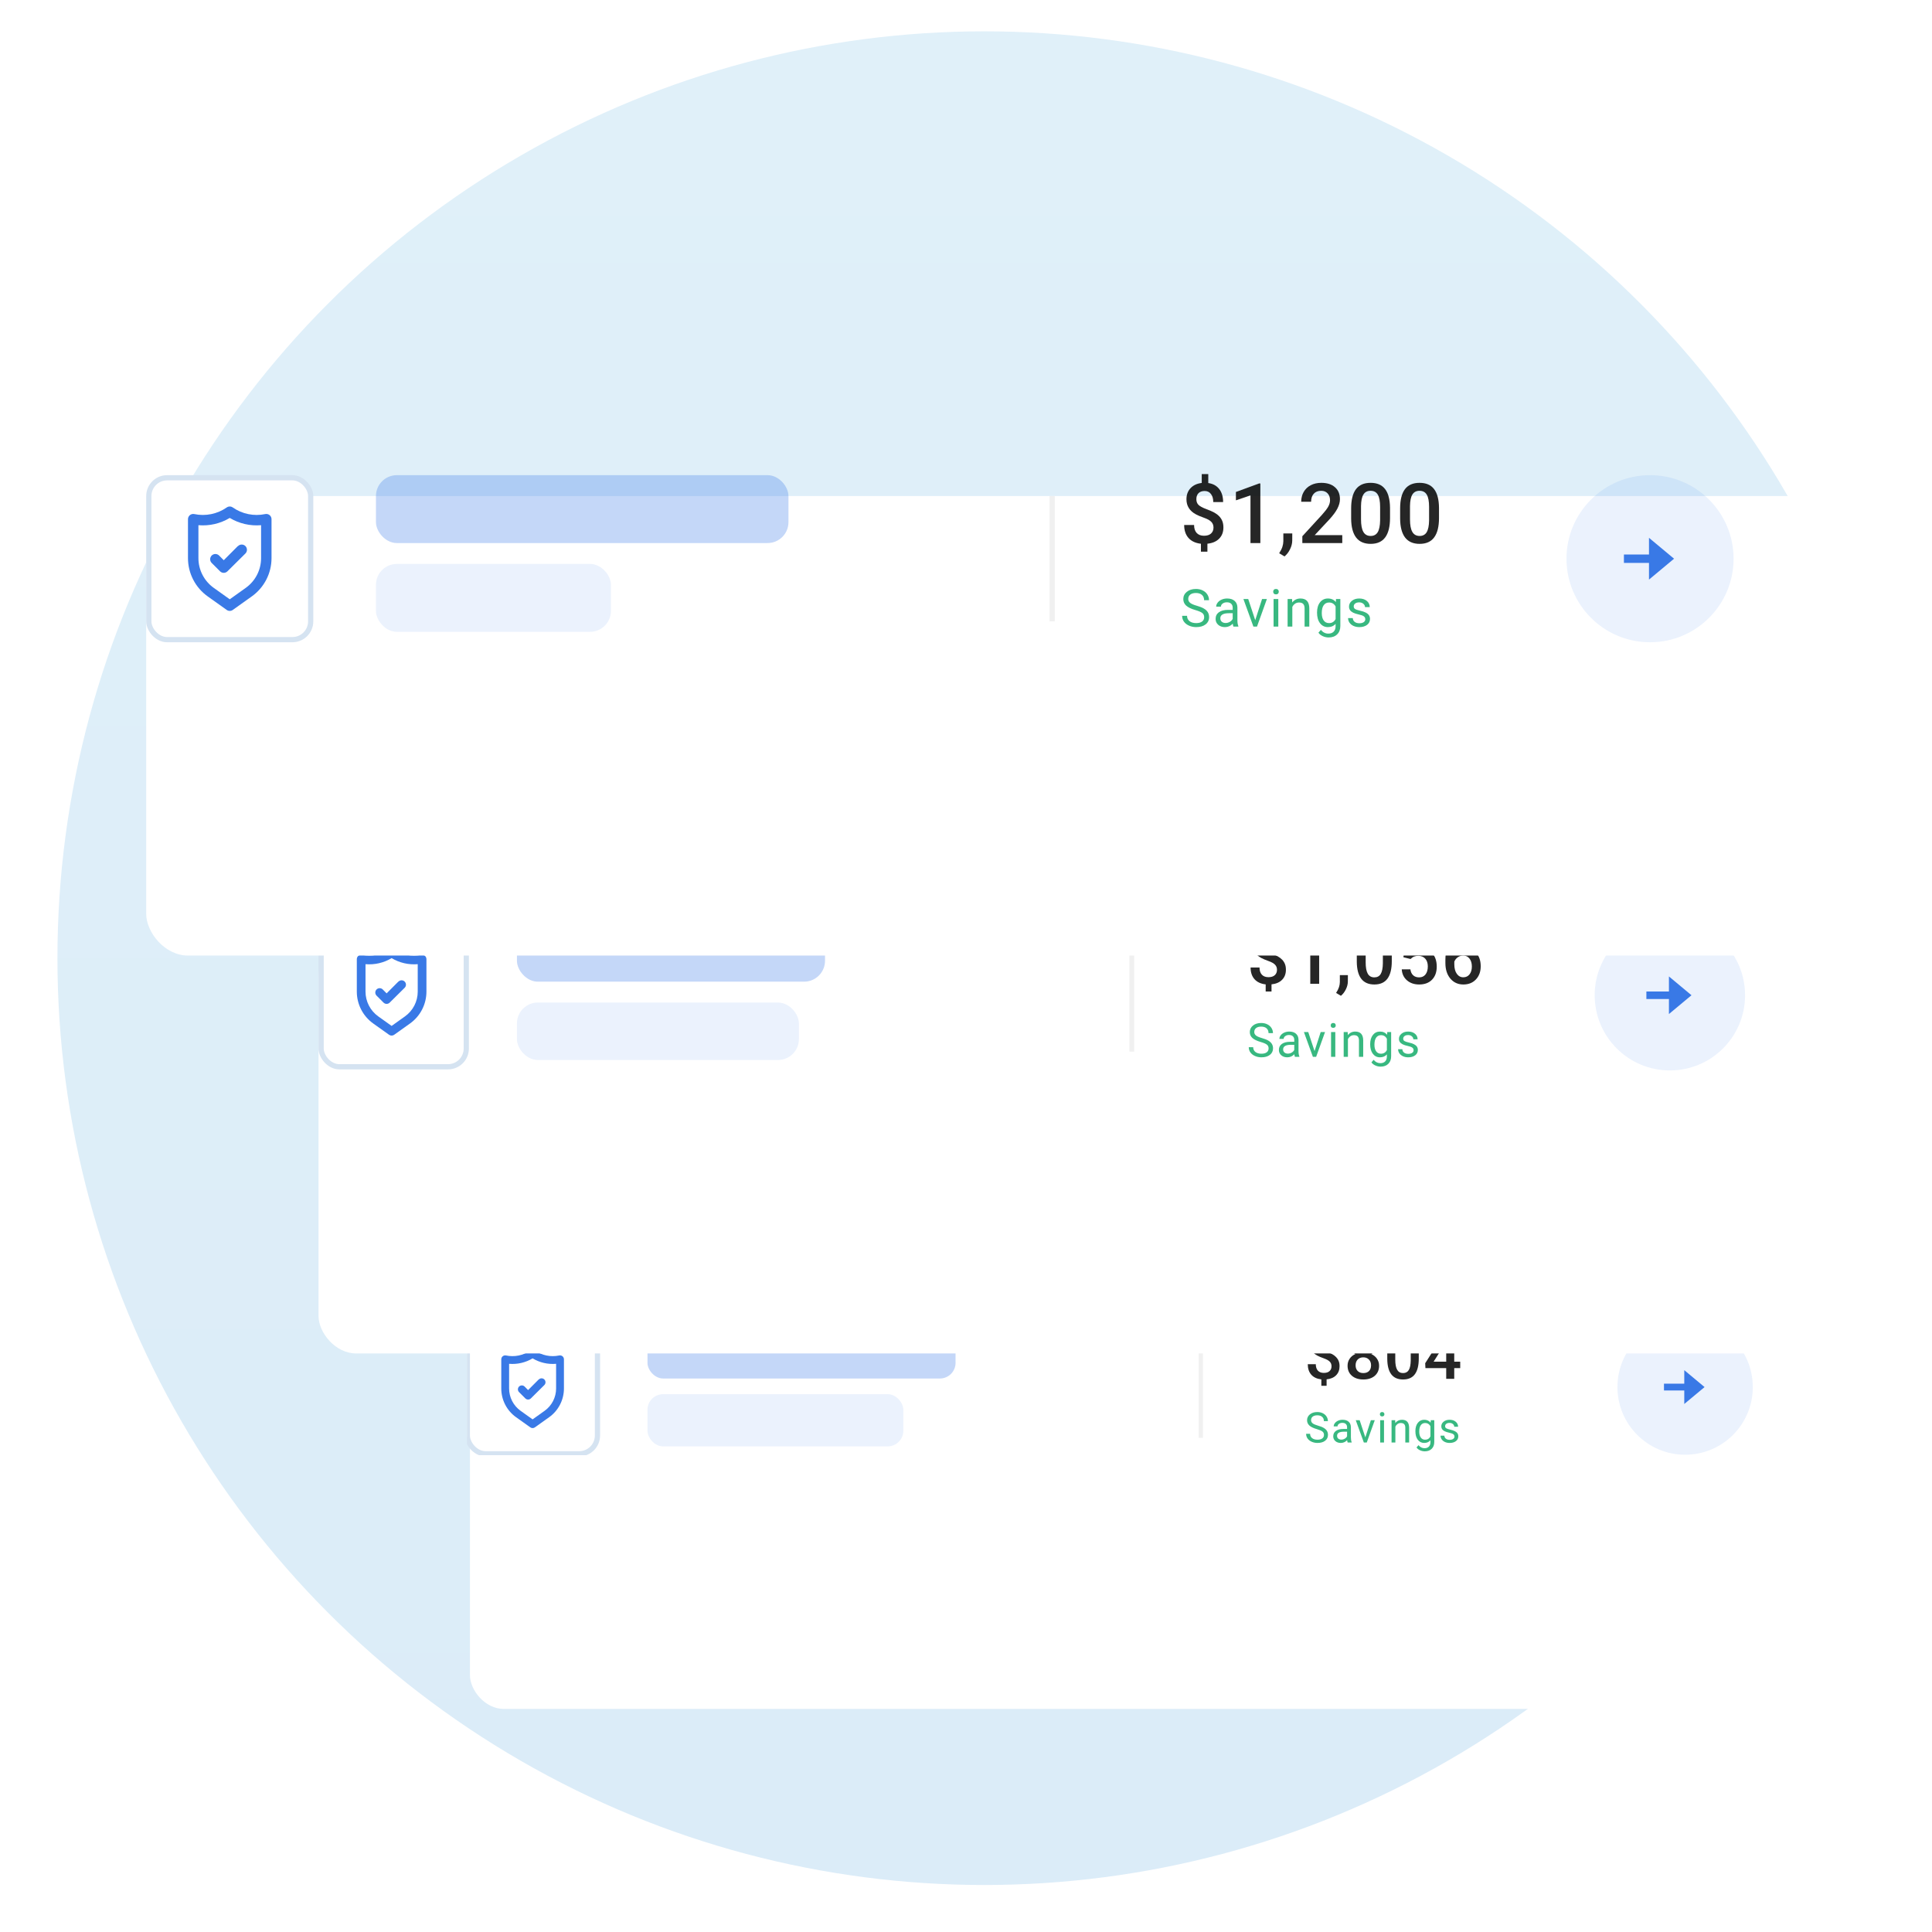 <svg width="360" height="360" viewBox="92 30 370 360" fill="none"
    xmlns="http://www.w3.org/2000/svg">
    <circle cx="280.5" cy="208.5" r="177.5" fill="url(#paint0_linear)"/>
    <g filter="url(#filter0_d)">
        <rect x="162" y="255" width="285.12" height="71.28" rx="6.48" fill="white"/>
    </g>
    <rect opacity="0.3" x="216" y="279" width="59" height="10" rx="3" fill="#3979E6"/>
    <rect opacity="0.1" x="216" y="292" width="49" height="10" rx="3" fill="#3979E6"/>
    <g clip-path="url(#clip0)">
        <rect x="181.5" y="278.5" width="24.92" height="24.92" rx="3.5" fill="white" stroke="#D5E3F1"/>
        <path d="M199.722 284.737C199.635 284.667 199.533 284.617 199.424 284.591C199.315 284.565 199.202 284.564 199.092 284.587C198.291 284.755 197.463 284.758 196.661 284.594C195.859 284.43 195.099 284.104 194.427 283.635C194.302 283.548 194.152 283.501 194 283.501C193.847 283.501 193.698 283.548 193.572 283.635C192.901 284.104 192.14 284.43 191.338 284.594C190.536 284.758 189.709 284.755 188.907 284.587C188.798 284.564 188.684 284.565 188.575 284.591C188.466 284.617 188.364 284.667 188.277 284.737C188.19 284.808 188.12 284.897 188.072 284.998C188.024 285.1 187.999 285.21 188 285.322V290.91C187.999 291.985 188.255 293.045 188.747 294.001C189.239 294.958 189.952 295.783 190.827 296.407L193.565 298.357C193.692 298.448 193.844 298.497 194 298.497C194.156 298.497 194.308 298.448 194.435 298.357L197.172 296.407C198.047 295.783 198.76 294.958 199.252 294.001C199.744 293.045 200 291.985 200 290.91V285.322C200 285.21 199.975 285.1 199.927 284.998C199.879 284.897 199.809 284.808 199.722 284.737ZM198.5 290.91C198.5 291.746 198.301 292.57 197.919 293.314C197.537 294.057 196.982 294.699 196.302 295.185L194 296.827L191.697 295.185C191.017 294.699 190.463 294.057 190.08 293.314C189.698 292.57 189.499 291.746 189.5 290.91V286.185C191.072 286.32 192.647 285.955 194 285.142C195.353 285.955 196.927 286.32 198.5 286.185V290.91ZM195.155 289.192L193.137 291.217L192.47 290.542C192.328 290.401 192.137 290.322 191.937 290.322C191.737 290.322 191.546 290.401 191.405 290.542C191.263 290.684 191.184 290.875 191.184 291.075C191.184 291.275 191.263 291.466 191.405 291.607L192.605 292.807C192.674 292.878 192.757 292.934 192.849 292.972C192.94 293.01 193.038 293.029 193.137 293.029C193.236 293.029 193.334 293.01 193.426 292.972C193.517 292.934 193.6 292.878 193.67 292.807L196.25 290.25C196.391 290.109 196.47 289.917 196.47 289.717C196.47 289.518 196.391 289.326 196.25 289.185C196.108 289.044 195.917 288.964 195.717 288.964C195.517 288.964 195.326 289.044 195.185 289.185L195.155 289.192Z" fill="#3979E6"/>
    </g>
    <g opacity="0.85">
        <path d="M347.002 286.655C347.002 286.297 346.889 286.001 346.661 285.769C346.433 285.533 346.053 285.322 345.522 285.137C344.99 284.947 344.577 284.772 344.281 284.611C343.298 284.084 342.807 283.304 342.807 282.27C342.807 281.57 343.02 280.994 343.446 280.542C343.872 280.091 344.45 279.823 345.18 279.739V278.359H346.192V279.751C346.926 279.857 347.494 280.169 347.895 280.688C348.295 281.203 348.496 281.873 348.496 282.7H346.964C346.964 282.169 346.844 281.751 346.604 281.447C346.368 281.139 346.045 280.985 345.636 280.985C345.231 280.985 344.914 281.095 344.686 281.314C344.459 281.534 344.345 281.848 344.345 282.257C344.345 282.624 344.456 282.92 344.68 283.143C344.908 283.363 345.292 283.571 345.832 283.77C346.372 283.968 346.796 284.151 347.104 284.32C347.412 284.489 347.671 284.683 347.882 284.902C348.093 285.118 348.255 285.366 348.369 285.649C348.483 285.932 348.54 286.263 348.54 286.643C348.54 287.356 348.321 287.934 347.882 288.377C347.448 288.82 346.84 289.081 346.06 289.161V290.395H345.053V289.168C344.218 289.075 343.575 288.775 343.123 288.269C342.676 287.763 342.453 287.092 342.453 286.257H343.99C343.99 286.788 344.123 287.2 344.389 287.491C344.659 287.782 345.039 287.927 345.528 287.927C346.009 287.927 346.374 287.811 346.623 287.579C346.876 287.347 347.002 287.039 347.002 286.655Z" fill="black"/>
        <path d="M355.91 282.276C355.91 282.728 355.794 283.131 355.562 283.485C355.33 283.835 355.013 284.111 354.612 284.314C355.093 284.537 355.463 284.843 355.72 285.231C355.981 285.62 356.112 286.058 356.112 286.548C356.112 287.358 355.838 288.001 355.29 288.478C354.741 288.95 354.011 289.187 353.1 289.187C352.185 289.187 351.451 288.948 350.898 288.471C350.349 287.995 350.075 287.354 350.075 286.548C350.075 286.054 350.206 285.611 350.468 285.219C350.729 284.826 351.096 284.525 351.569 284.314C351.172 284.111 350.858 283.835 350.626 283.485C350.398 283.131 350.284 282.728 350.284 282.276C350.284 281.492 350.537 280.869 351.043 280.409C351.55 279.95 352.233 279.72 353.094 279.72C353.959 279.72 354.644 279.95 355.15 280.409C355.657 280.869 355.91 281.492 355.91 282.276ZM354.574 286.472C354.574 286.016 354.437 285.649 354.163 285.371C353.893 285.088 353.535 284.947 353.087 284.947C352.64 284.947 352.282 285.086 352.012 285.364C351.746 285.643 351.613 286.012 351.613 286.472C351.613 286.923 351.744 287.284 352.005 287.554C352.271 287.824 352.636 287.959 353.1 287.959C353.564 287.959 353.925 287.828 354.182 287.567C354.444 287.305 354.574 286.94 354.574 286.472ZM354.378 282.333C354.378 281.932 354.262 281.603 354.03 281.346C353.798 281.084 353.486 280.954 353.094 280.954C352.701 280.954 352.391 281.078 352.163 281.327C351.936 281.572 351.822 281.907 351.822 282.333C351.822 282.755 351.936 283.09 352.163 283.339C352.396 283.588 352.708 283.713 353.1 283.713C353.492 283.713 353.802 283.588 354.03 283.339C354.262 283.09 354.378 282.755 354.378 282.333Z" fill="black"/>
        <path d="M363.71 285.181C363.71 286.506 363.461 287.505 362.963 288.18C362.469 288.851 361.716 289.187 360.704 289.187C359.708 289.187 358.957 288.86 358.451 288.206C357.949 287.548 357.692 286.575 357.679 285.288V283.694C357.679 282.369 357.926 281.376 358.419 280.713C358.917 280.051 359.674 279.72 360.691 279.72C361.699 279.72 362.45 280.042 362.944 280.688C363.442 281.333 363.697 282.299 363.71 283.586V285.181ZM362.172 283.46C362.172 282.595 362.054 281.962 361.817 281.561C361.581 281.156 361.206 280.954 360.691 280.954C360.189 280.954 359.82 281.146 359.584 281.53C359.347 281.909 359.223 282.504 359.21 283.314V285.402C359.21 286.263 359.331 286.904 359.571 287.326C359.811 287.748 360.189 287.959 360.704 287.959C361.197 287.959 361.562 287.765 361.798 287.377C362.035 286.984 362.159 286.373 362.172 285.542V283.46Z" fill="black"/>
        <path d="M370.503 285.776H371.649V287.01H370.503V289.06H368.966V287.01H364.985L364.941 286.073L368.915 279.846H370.503V285.776ZM366.555 285.776H368.966V281.928L368.852 282.131L366.555 285.776Z" fill="black"/>
    </g>
    <circle opacity="0.1" cx="414.72" cy="290.64" r="12.96" fill="#3979E6"/>
    <path d="M414.558 289.992H410.67V291.288H414.558V293.88L418.446 290.64L414.558 287.4V289.992Z" fill="#3979E6"/>
    <path d="M344.185 298.693C343.534 298.506 343.059 298.277 342.761 298.005C342.466 297.731 342.318 297.393 342.318 296.992C342.318 296.539 342.499 296.165 342.86 295.869C343.224 295.571 343.696 295.422 344.276 295.422C344.671 295.422 345.023 295.499 345.332 295.652C345.643 295.805 345.883 296.016 346.052 296.285C346.223 296.553 346.309 296.847 346.309 297.166H345.545C345.545 296.818 345.435 296.546 345.213 296.348C344.992 296.147 344.679 296.047 344.276 296.047C343.901 296.047 343.609 296.13 343.398 296.296C343.189 296.46 343.085 296.688 343.085 296.981C343.085 297.215 343.184 297.414 343.382 297.578C343.582 297.739 343.921 297.886 344.398 298.021C344.878 298.155 345.253 298.304 345.522 298.468C345.793 298.629 345.994 298.817 346.123 299.033C346.255 299.249 346.321 299.504 346.321 299.797C346.321 300.263 346.139 300.638 345.775 300.92C345.411 301.199 344.924 301.339 344.315 301.339C343.92 301.339 343.551 301.264 343.208 301.114C342.865 300.961 342.6 300.752 342.413 300.489C342.228 300.225 342.136 299.926 342.136 299.591H342.899C342.899 299.939 343.027 300.215 343.283 300.418C343.541 300.618 343.886 300.718 344.315 300.718C344.716 300.718 345.023 300.636 345.237 300.473C345.45 300.309 345.557 300.087 345.557 299.805C345.557 299.522 345.458 299.305 345.261 299.152C345.063 298.996 344.704 298.843 344.185 298.693Z" fill="#38B880"/>
    <path d="M350.095 301.26C350.053 301.176 350.018 301.025 349.992 300.809C349.652 301.162 349.246 301.339 348.774 301.339C348.352 301.339 348.005 301.22 347.734 300.983C347.465 300.743 347.33 300.44 347.33 300.073C347.33 299.628 347.499 299.282 347.836 299.037C348.177 298.789 348.654 298.665 349.268 298.665H349.98V298.329C349.98 298.074 349.904 297.87 349.751 297.72C349.598 297.567 349.372 297.491 349.074 297.491C348.813 297.491 348.594 297.557 348.418 297.689C348.241 297.82 348.153 297.98 348.153 298.167H347.417C347.417 297.954 347.492 297.748 347.643 297.55C347.796 297.35 348.001 297.192 348.26 297.076C348.521 296.96 348.807 296.902 349.118 296.902C349.611 296.902 349.997 297.025 350.277 297.273C350.556 297.518 350.701 297.857 350.712 298.29V300.259C350.712 300.652 350.762 300.965 350.862 301.197V301.26H350.095ZM348.881 300.702C349.11 300.702 349.327 300.643 349.533 300.524C349.739 300.406 349.888 300.251 349.98 300.062V299.184H349.407C348.51 299.184 348.062 299.446 348.062 299.971C348.062 300.2 348.138 300.379 348.291 300.509C348.444 300.638 348.641 300.702 348.881 300.702Z" fill="#38B880"/>
    <path d="M353.477 300.267L354.537 296.981H355.285L353.75 301.26H353.193L351.642 296.981H352.39L353.477 300.267Z" fill="#38B880"/>
    <path d="M357.054 301.26H356.322V296.981H357.054V301.26ZM356.263 295.845C356.263 295.727 356.298 295.627 356.37 295.545C356.443 295.463 356.552 295.422 356.694 295.422C356.836 295.422 356.944 295.463 357.018 295.545C357.092 295.627 357.129 295.727 357.129 295.845C357.129 295.964 357.092 296.063 357.018 296.142C356.944 296.221 356.836 296.261 356.694 296.261C356.552 296.261 356.443 296.221 356.37 296.142C356.298 296.063 356.263 295.964 356.263 295.845Z" fill="#38B880"/>
    <path d="M359.191 296.981L359.214 297.518C359.541 297.107 359.969 296.902 360.496 296.902C361.4 296.902 361.856 297.412 361.864 298.432V301.26H361.133V298.428C361.13 298.12 361.059 297.892 360.919 297.744C360.782 297.596 360.567 297.522 360.274 297.522C360.037 297.522 359.829 297.586 359.649 297.712C359.47 297.839 359.33 298.005 359.23 298.211V301.26H358.499V296.981H359.191Z" fill="#38B880"/>
    <path d="M363.064 299.085C363.064 298.418 363.218 297.888 363.526 297.495C363.835 297.099 364.244 296.902 364.753 296.902C365.275 296.902 365.682 297.086 365.975 297.455L366.01 296.981H366.679V301.157C366.679 301.711 366.514 302.147 366.184 302.466C365.857 302.785 365.417 302.945 364.863 302.945C364.555 302.945 364.253 302.879 363.958 302.747C363.662 302.615 363.437 302.435 363.281 302.205L363.661 301.766C363.975 302.154 364.358 302.348 364.812 302.348C365.168 302.348 365.445 302.247 365.642 302.047C365.843 301.847 365.943 301.565 365.943 301.201V300.833C365.65 301.17 365.251 301.339 364.745 301.339C364.244 301.339 363.838 301.137 363.526 300.734C363.218 300.331 363.064 299.781 363.064 299.085ZM363.799 299.168C363.799 299.65 363.898 300.03 364.096 300.307C364.294 300.581 364.571 300.718 364.927 300.718C365.388 300.718 365.727 300.509 365.943 300.089V298.135C365.719 297.727 365.383 297.522 364.934 297.522C364.579 297.522 364.3 297.661 364.1 297.938C363.9 298.215 363.799 298.625 363.799 299.168Z" fill="#38B880"/>
    <path d="M370.548 300.125C370.548 299.927 370.473 299.774 370.322 299.666C370.175 299.555 369.915 299.46 369.543 299.381C369.174 299.302 368.88 299.207 368.661 299.097C368.445 298.986 368.284 298.854 368.179 298.701C368.076 298.548 368.024 298.366 368.024 298.155C368.024 297.805 368.172 297.508 368.467 297.265C368.765 297.023 369.145 296.902 369.606 296.902C370.092 296.902 370.485 297.027 370.785 297.277C371.088 297.528 371.24 297.848 371.24 298.238H370.504C370.504 298.038 370.419 297.865 370.247 297.72C370.078 297.575 369.865 297.503 369.606 297.503C369.34 297.503 369.132 297.561 368.982 297.677C368.831 297.793 368.756 297.944 368.756 298.132C368.756 298.308 368.826 298.441 368.966 298.531C369.106 298.621 369.357 298.706 369.721 298.788C370.088 298.87 370.384 298.967 370.611 299.081C370.838 299.194 371.005 299.331 371.113 299.492C371.224 299.65 371.279 299.844 371.279 300.073C371.279 300.456 371.127 300.763 370.821 300.995C370.515 301.224 370.118 301.339 369.63 301.339C369.287 301.339 368.984 301.278 368.721 301.157C368.457 301.036 368.25 300.867 368.1 300.651C367.952 300.432 367.878 300.196 367.878 299.943H368.61C368.623 300.188 368.721 300.383 368.902 300.528C369.087 300.671 369.33 300.742 369.63 300.742C369.907 300.742 370.129 300.687 370.295 300.576C370.463 300.462 370.548 300.312 370.548 300.125Z" fill="#38B880"/>
    <rect x="321.57" y="280.92" width="0.81" height="19.44" fill="#F0F0F0"/>
    <g filter="url(#filter1_d)">
        <rect x="131" y="176" width="316.8" height="79.2" rx="7.2" fill="white"/>
    </g>
    <rect opacity="0.3" x="191" y="202" width="59" height="11" rx="4" fill="#3979E6"/>
    <rect opacity="0.1" x="191" y="217" width="54" height="11" rx="4" fill="#3979E6"/>
    <g clip-path="url(#clip1)">
        <rect x="153.5" y="201.5" width="27.8" height="27.8" rx="3.5" fill="white" stroke="#D5E3F1"/>
        <path d="M173.359 208.042C173.262 207.963 173.149 207.908 173.028 207.879C172.906 207.85 172.78 207.849 172.659 207.875C171.768 208.062 170.849 208.064 169.958 207.882C169.066 207.7 168.221 207.337 167.475 206.817C167.336 206.72 167.17 206.668 167 206.668C166.831 206.668 166.665 206.72 166.525 206.817C165.779 207.337 164.935 207.7 164.043 207.882C163.152 208.064 162.232 208.062 161.342 207.875C161.22 207.849 161.094 207.85 160.973 207.879C160.852 207.908 160.739 207.963 160.642 208.042C160.545 208.12 160.467 208.219 160.414 208.332C160.361 208.444 160.333 208.567 160.334 208.692V214.9C160.333 216.095 160.618 217.272 161.164 218.335C161.711 219.397 162.503 220.314 163.475 221.008L166.517 223.175C166.658 223.275 166.827 223.329 167 223.329C167.174 223.329 167.343 223.275 167.484 223.175L170.525 221.008C171.498 220.314 172.29 219.397 172.837 218.335C173.383 217.272 173.668 216.095 173.667 214.9V208.692C173.667 208.567 173.64 208.444 173.587 208.332C173.533 208.219 173.455 208.12 173.359 208.042ZM172 214.9C172.001 215.829 171.78 216.745 171.355 217.571C170.93 218.397 170.314 219.11 169.559 219.65L167 221.475L164.442 219.65C163.686 219.11 163.07 218.397 162.646 217.571C162.221 216.745 162 215.829 162 214.9V209.65C163.747 209.8 165.497 209.394 167 208.492C168.504 209.394 170.253 209.8 172 209.65V214.9ZM168.284 212.992L166.042 215.242L165.3 214.492C165.143 214.335 164.931 214.247 164.709 214.247C164.487 214.247 164.274 214.335 164.117 214.492C163.96 214.649 163.872 214.861 163.872 215.083C163.872 215.305 163.96 215.518 164.117 215.675L165.45 217.008C165.528 217.086 165.62 217.148 165.722 217.191C165.823 217.233 165.932 217.255 166.042 217.255C166.152 217.255 166.261 217.233 166.362 217.191C166.464 217.148 166.556 217.086 166.634 217.008L169.5 214.167C169.657 214.01 169.745 213.797 169.745 213.575C169.745 213.353 169.657 213.14 169.5 212.983C169.343 212.826 169.131 212.738 168.909 212.738C168.687 212.738 168.474 212.826 168.317 212.983L168.284 212.992Z" fill="#3979E6"/>
    </g>
    <g opacity="0.85">
        <path d="M336.558 210.728C336.558 210.33 336.431 210.002 336.178 209.744C335.925 209.481 335.503 209.247 334.912 209.041C334.322 208.83 333.862 208.635 333.534 208.457C332.442 207.871 331.896 207.004 331.896 205.855C331.896 205.077 332.133 204.437 332.606 203.936C333.08 203.434 333.722 203.137 334.533 203.043V201.51H335.658V203.057C336.473 203.174 337.104 203.521 337.549 204.098C337.995 204.67 338.217 205.415 338.217 206.334H336.516C336.516 205.743 336.382 205.279 336.115 204.941C335.852 204.599 335.494 204.428 335.039 204.428C334.589 204.428 334.237 204.55 333.984 204.794C333.731 205.037 333.605 205.387 333.605 205.841C333.605 206.249 333.729 206.577 333.977 206.826C334.23 207.07 334.657 207.302 335.257 207.522C335.857 207.742 336.328 207.946 336.67 208.134C337.012 208.321 337.301 208.537 337.535 208.78C337.77 209.02 337.95 209.296 338.077 209.61C338.203 209.924 338.266 210.292 338.266 210.714C338.266 211.506 338.023 212.148 337.535 212.641C337.052 213.133 336.377 213.423 335.51 213.512V214.884H334.392V213.52C333.464 213.416 332.749 213.084 332.248 212.521C331.751 211.959 331.502 211.213 331.502 210.285H333.211C333.211 210.876 333.359 211.333 333.654 211.656C333.954 211.98 334.376 212.141 334.92 212.141C335.454 212.141 335.859 212.012 336.136 211.755C336.417 211.497 336.558 211.155 336.558 210.728Z" fill="black"/>
        <path d="M344.634 213.4H342.932V205.18L340.422 206.038V204.597L344.416 203.127H344.634V213.4Z" fill="black"/>
        <path d="M348.8 215.706L347.879 215.158C348.151 214.731 348.336 214.359 348.435 214.04C348.538 213.726 348.592 213.405 348.596 213.077V211.748H350.136L350.129 212.978C350.124 213.475 349.998 213.972 349.749 214.469C349.506 214.97 349.189 215.383 348.8 215.706Z" fill="black"/>
        <path d="M358.542 209.09C358.542 210.562 358.266 211.673 357.713 212.423C357.164 213.168 356.328 213.541 355.203 213.541C354.096 213.541 353.262 213.177 352.7 212.451C352.142 211.72 351.856 210.639 351.842 209.209V207.437C351.842 205.966 352.116 204.862 352.664 204.126C353.217 203.39 354.059 203.022 355.189 203.022C356.309 203.022 357.143 203.38 357.692 204.098C358.245 204.815 358.528 205.888 358.542 207.318V209.09ZM356.834 207.177C356.834 206.216 356.703 205.513 356.44 205.068C356.178 204.618 355.76 204.393 355.189 204.393C354.631 204.393 354.221 204.606 353.958 205.033C353.696 205.455 353.557 206.116 353.543 207.016V209.336C353.543 210.292 353.677 211.005 353.944 211.473C354.211 211.942 354.631 212.177 355.203 212.177C355.751 212.177 356.157 211.961 356.419 211.53C356.682 211.094 356.82 210.414 356.834 209.491V207.177Z" fill="black"/>
        <path d="M360.768 208.323L361.324 203.162H366.822V204.639H362.744L362.463 207.086C362.936 206.814 363.471 206.678 364.066 206.678C365.041 206.678 365.798 206.99 366.337 207.613C366.881 208.237 367.153 209.076 367.153 210.13C367.153 211.171 366.853 212.001 366.253 212.62C365.653 213.234 364.83 213.541 363.785 213.541C362.847 213.541 362.069 213.276 361.45 212.746C360.836 212.212 360.504 211.509 360.452 210.637H362.104C362.17 211.134 362.348 211.516 362.639 211.783C362.929 212.045 363.309 212.177 363.778 212.177C364.303 212.177 364.711 211.989 365.001 211.614C365.297 211.239 365.444 210.728 365.444 210.081C365.444 209.458 365.282 208.966 364.959 208.605C364.636 208.239 364.19 208.056 363.623 208.056C363.314 208.056 363.051 208.098 362.836 208.183C362.62 208.262 362.386 208.422 362.132 208.661L360.768 208.323Z" fill="black"/>
        <path d="M374.069 203.113V204.527H373.858C372.901 204.541 372.137 204.803 371.565 205.314C370.993 205.825 370.654 206.549 370.546 207.487C371.094 206.91 371.795 206.622 372.648 206.622C373.553 206.622 374.265 206.941 374.786 207.578C375.311 208.216 375.573 209.038 375.573 210.046C375.573 211.087 375.266 211.93 374.652 212.577C374.043 213.22 373.241 213.541 372.247 213.541C371.226 213.541 370.396 213.163 369.758 212.409C369.126 211.654 368.809 210.665 368.809 209.441V208.858C368.809 207.062 369.245 205.656 370.117 204.639C370.994 203.622 372.252 203.113 373.893 203.113H374.069ZM372.233 208C371.858 208 371.514 208.105 371.2 208.316C370.89 208.527 370.663 208.809 370.518 209.16V209.68C370.518 210.44 370.677 211.045 370.996 211.495C371.315 211.94 371.727 212.162 372.233 212.162C372.74 212.162 373.14 211.973 373.436 211.593C373.731 211.213 373.879 210.714 373.879 210.095C373.879 209.477 373.729 208.973 373.429 208.584C373.129 208.195 372.73 208 372.233 208Z" fill="black"/>
    </g>
    <circle opacity="0.1" cx="411.8" cy="215.6" r="14.4" fill="#3979E6"/>
    <path d="M411.62 214.88H407.3V216.32H411.62V219.2L415.94 215.6L411.62 212V214.88Z" fill="#3979E6"/>
    <path d="M333.427 224.548C332.703 224.34 332.176 224.085 331.845 223.783C331.517 223.479 331.353 223.104 331.353 222.658C331.353 222.154 331.554 221.738 331.955 221.41C332.359 221.079 332.884 220.914 333.528 220.914C333.968 220.914 334.359 220.999 334.702 221.169C335.047 221.338 335.314 221.573 335.501 221.872C335.692 222.171 335.787 222.497 335.787 222.852H334.939C334.939 222.465 334.816 222.162 334.57 221.942C334.324 221.719 333.976 221.608 333.528 221.608C333.112 221.608 332.787 221.7 332.553 221.885C332.321 222.066 332.205 222.32 332.205 222.645C332.205 222.906 332.315 223.127 332.535 223.309C332.758 223.487 333.134 223.651 333.664 223.801C334.198 223.95 334.614 224.116 334.912 224.297C335.214 224.476 335.437 224.686 335.58 224.926C335.727 225.166 335.8 225.449 335.8 225.774C335.8 226.293 335.598 226.709 335.194 227.022C334.789 227.333 334.249 227.488 333.572 227.488C333.133 227.488 332.723 227.404 332.342 227.237C331.961 227.067 331.666 226.836 331.458 226.543C331.253 226.25 331.151 225.918 331.151 225.546H331.999C331.999 225.932 332.141 226.238 332.425 226.464C332.712 226.687 333.095 226.798 333.572 226.798C334.017 226.798 334.359 226.707 334.596 226.525C334.833 226.344 334.952 226.096 334.952 225.783C334.952 225.469 334.842 225.228 334.622 225.058C334.403 224.885 334.004 224.715 333.427 224.548Z" fill="#38B880"/>
    <path d="M339.994 227.4C339.947 227.306 339.909 227.139 339.879 226.899C339.502 227.292 339.05 227.488 338.526 227.488C338.057 227.488 337.672 227.356 337.37 227.092C337.071 226.826 336.922 226.489 336.922 226.082C336.922 225.587 337.109 225.203 337.484 224.93C337.862 224.655 338.393 224.517 339.075 224.517H339.866V224.144C339.866 223.859 339.781 223.634 339.611 223.467C339.441 223.297 339.191 223.212 338.86 223.212C338.57 223.212 338.327 223.285 338.13 223.432C337.934 223.578 337.836 223.755 337.836 223.963H337.019C337.019 223.726 337.102 223.498 337.269 223.278C337.439 223.055 337.668 222.879 337.955 222.751C338.245 222.622 338.563 222.557 338.908 222.557C339.456 222.557 339.885 222.695 340.196 222.97C340.506 223.243 340.668 223.619 340.679 224.1V226.288C340.679 226.725 340.735 227.072 340.846 227.33V227.4H339.994ZM338.645 226.78C338.899 226.78 339.141 226.714 339.37 226.583C339.598 226.451 339.764 226.279 339.866 226.068V225.093H339.229C338.233 225.093 337.735 225.384 337.735 225.967C337.735 226.222 337.82 226.421 337.99 226.565C338.16 226.709 338.378 226.78 338.645 226.78Z" fill="#38B880"/>
    <path d="M343.752 226.297L344.93 222.645H345.761L344.055 227.4H343.436L341.713 222.645H342.544L343.752 226.297Z" fill="#38B880"/>
    <path d="M347.726 227.4H346.913V222.645H347.726V227.4ZM346.847 221.384C346.847 221.252 346.887 221.141 346.966 221.05C347.048 220.959 347.168 220.914 347.326 220.914C347.484 220.914 347.604 220.959 347.686 221.05C347.769 221.141 347.81 221.252 347.81 221.384C347.81 221.516 347.769 221.626 347.686 221.713C347.604 221.801 347.484 221.845 347.326 221.845C347.168 221.845 347.048 221.801 346.966 221.713C346.887 221.626 346.847 221.516 346.847 221.384Z" fill="#38B880"/>
    <path d="M350.1 222.645L350.127 223.243C350.49 222.786 350.965 222.557 351.55 222.557C352.555 222.557 353.062 223.124 353.071 224.258V227.4H352.258V224.254C352.255 223.911 352.176 223.657 352.021 223.493C351.868 223.329 351.63 223.247 351.304 223.247C351.041 223.247 350.809 223.317 350.61 223.458C350.411 223.599 350.256 223.783 350.144 224.012V227.4H349.331V222.645H350.1Z" fill="#38B880"/>
    <path d="M354.404 224.983C354.404 224.242 354.575 223.653 354.918 223.216C355.261 222.777 355.715 222.557 356.28 222.557C356.86 222.557 357.313 222.762 357.638 223.172L357.678 222.645H358.42V227.286C358.42 227.901 358.237 228.386 357.871 228.74C357.508 229.095 357.018 229.272 356.403 229.272C356.06 229.272 355.725 229.199 355.397 229.052C355.069 228.906 354.818 228.705 354.645 228.45L355.067 227.962C355.416 228.393 355.842 228.608 356.346 228.608C356.742 228.608 357.049 228.497 357.269 228.275C357.492 228.052 357.603 227.738 357.603 227.334V226.925C357.278 227.3 356.834 227.488 356.271 227.488C355.715 227.488 355.264 227.264 354.918 226.816C354.575 226.367 354.404 225.756 354.404 224.983ZM355.221 225.075C355.221 225.611 355.331 226.033 355.551 226.341C355.77 226.646 356.078 226.798 356.474 226.798C356.986 226.798 357.363 226.565 357.603 226.099V223.928C357.354 223.474 356.98 223.247 356.482 223.247C356.087 223.247 355.778 223.401 355.555 223.709C355.332 224.016 355.221 224.472 355.221 225.075Z" fill="#38B880"/>
    <path d="M362.719 226.139C362.719 225.919 362.636 225.749 362.469 225.629C362.305 225.506 362.016 225.4 361.603 225.313C361.193 225.225 360.866 225.119 360.623 224.996C360.383 224.873 360.204 224.727 360.087 224.557C359.973 224.387 359.916 224.185 359.916 223.95C359.916 223.561 360.08 223.231 360.408 222.962C360.739 222.692 361.161 222.557 361.673 222.557C362.212 222.557 362.649 222.696 362.983 222.975C363.32 223.253 363.488 223.609 363.488 224.043H362.671C362.671 223.82 362.576 223.628 362.385 223.467C362.198 223.306 361.961 223.225 361.673 223.225C361.378 223.225 361.146 223.29 360.979 223.419C360.812 223.547 360.729 223.716 360.729 223.924C360.729 224.12 360.806 224.268 360.961 224.368C361.117 224.467 361.397 224.563 361.801 224.653C362.208 224.744 362.538 224.853 362.79 224.979C363.042 225.105 363.228 225.257 363.348 225.436C363.471 225.611 363.532 225.827 363.532 226.082C363.532 226.506 363.362 226.848 363.023 227.106C362.683 227.36 362.242 227.488 361.7 227.488C361.319 227.488 360.982 227.421 360.689 227.286C360.396 227.151 360.166 226.963 359.999 226.723C359.835 226.48 359.753 226.218 359.753 225.937H360.566C360.581 226.209 360.689 226.426 360.891 226.587C361.096 226.745 361.366 226.824 361.7 226.824C362.007 226.824 362.253 226.763 362.438 226.64C362.626 226.514 362.719 226.347 362.719 226.139Z" fill="#38B880"/>
    <rect x="308.3" y="204.8" width="0.9" height="21.6" fill="#F0F0F0"/>
    <g filter="url(#filter2_d)">
        <rect x="96" y="88" width="352" height="88" rx="8" fill="white"/>
    </g>
    <rect x="120.5" y="116.5" width="31" height="31" rx="3.5" fill="white" stroke="#D5E3F1"/>
    <path d="M143.63 123.65C143.514 123.556 143.378 123.489 143.233 123.455C143.087 123.42 142.936 123.418 142.79 123.45C141.721 123.674 140.618 123.677 139.549 123.458C138.479 123.24 137.465 122.805 136.57 122.18C136.403 122.064 136.204 122.002 136 122.002C135.796 122.002 135.597 122.064 135.43 122.18C134.535 122.805 133.521 123.24 132.451 123.458C131.382 123.677 130.279 123.674 129.21 123.45C129.064 123.418 128.913 123.42 128.767 123.455C128.622 123.489 128.486 123.556 128.37 123.65C128.254 123.744 128.161 123.863 128.096 123.998C128.032 124.133 127.999 124.281 128 124.43V131.88C127.999 133.314 128.341 134.727 128.997 136.002C129.652 137.277 130.603 138.377 131.77 139.21L135.42 141.81C135.589 141.931 135.792 141.995 136 141.995C136.208 141.995 136.411 141.931 136.58 141.81L140.23 139.21C141.397 138.377 142.348 137.277 143.003 136.002C143.659 134.727 144.001 133.314 144 131.88V124.43C144.001 124.281 143.968 124.133 143.904 123.998C143.839 123.863 143.746 123.744 143.63 123.65ZM142 131.88C142.001 132.995 141.735 134.094 141.226 135.085C140.716 136.076 139.977 136.932 139.07 137.58L136 139.77L132.93 137.58C132.023 136.932 131.284 136.076 130.774 135.085C130.265 134.094 129.999 132.995 130 131.88V125.58C132.096 125.759 134.196 125.273 136 124.19C137.804 125.273 139.904 125.759 142 125.58V131.88ZM137.54 129.59L134.85 132.29L133.96 131.39C133.772 131.202 133.516 131.096 133.25 131.096C132.984 131.096 132.728 131.202 132.54 131.39C132.352 131.578 132.246 131.834 132.246 132.1C132.246 132.366 132.352 132.622 132.54 132.81L134.14 134.41C134.233 134.504 134.344 134.578 134.465 134.629C134.587 134.68 134.718 134.706 134.85 134.706C134.982 134.706 135.113 134.68 135.235 134.629C135.356 134.578 135.467 134.504 135.56 134.41L139 131C139.188 130.812 139.294 130.556 139.294 130.29C139.294 130.024 139.188 129.768 139 129.58C138.812 129.392 138.556 129.286 138.29 129.286C138.024 129.286 137.768 129.392 137.58 129.58L137.54 129.59Z" fill="#3979E6"/>
    <rect opacity="0.3" x="164" y="116" width="79" height="13" rx="4" fill="#3979E6"/>
    <rect opacity="0.1" x="164" y="133" width="45" height="13" rx="4" fill="#3979E6"/>
    <g opacity="0.85">
        <path d="M324.398 126.031C324.398 125.589 324.258 125.224 323.977 124.938C323.695 124.646 323.227 124.385 322.57 124.156C321.914 123.922 321.404 123.706 321.039 123.508C319.826 122.857 319.219 121.893 319.219 120.617C319.219 119.753 319.482 119.042 320.008 118.484C320.534 117.927 321.247 117.596 322.148 117.492V115.789H323.398V117.508C324.305 117.638 325.005 118.023 325.5 118.664C325.995 119.299 326.242 120.128 326.242 121.148H324.352C324.352 120.492 324.203 119.977 323.906 119.602C323.615 119.221 323.216 119.031 322.711 119.031C322.211 119.031 321.82 119.167 321.539 119.438C321.258 119.708 321.117 120.096 321.117 120.602C321.117 121.055 321.255 121.419 321.531 121.695C321.812 121.966 322.286 122.224 322.953 122.469C323.62 122.714 324.143 122.94 324.523 123.148C324.904 123.357 325.224 123.596 325.484 123.867C325.745 124.133 325.945 124.44 326.086 124.789C326.227 125.138 326.297 125.547 326.297 126.016C326.297 126.896 326.026 127.609 325.484 128.156C324.948 128.703 324.198 129.026 323.234 129.125V130.648H321.992V129.133C320.961 129.018 320.167 128.648 319.609 128.023C319.057 127.398 318.781 126.57 318.781 125.539H320.68C320.68 126.195 320.844 126.703 321.172 127.062C321.505 127.422 321.974 127.602 322.578 127.602C323.172 127.602 323.622 127.458 323.93 127.172C324.242 126.885 324.398 126.505 324.398 126.031Z" fill="black"/>
        <path d="M333.372 129H331.481V119.867L328.692 120.82V119.219L333.129 117.586H333.372V129Z" fill="black"/>
        <path d="M338.001 131.562L336.978 130.953C337.28 130.479 337.485 130.065 337.595 129.711C337.709 129.362 337.769 129.005 337.775 128.641V127.164H339.485L339.478 128.531C339.472 129.083 339.332 129.635 339.056 130.188C338.785 130.745 338.433 131.203 338.001 131.562Z" fill="black"/>
        <path d="M349.06 129H341.412V127.695L345.201 123.562C345.748 122.953 346.136 122.445 346.365 122.039C346.599 121.628 346.717 121.216 346.717 120.805C346.717 120.263 346.563 119.826 346.256 119.492C345.953 119.159 345.545 118.992 345.029 118.992C344.414 118.992 343.938 119.18 343.599 119.555C343.261 119.93 343.092 120.443 343.092 121.094H341.193C341.193 120.401 341.349 119.779 341.662 119.227C341.98 118.669 342.43 118.237 343.013 117.93C343.602 117.622 344.279 117.469 345.045 117.469C346.149 117.469 347.019 117.747 347.654 118.305C348.295 118.857 348.615 119.622 348.615 120.602C348.615 121.169 348.453 121.766 348.131 122.391C347.813 123.01 347.289 123.716 346.56 124.508L343.779 127.484H349.06V129Z" fill="black"/>
        <path d="M358.205 124.211C358.205 125.846 357.898 127.081 357.283 127.914C356.674 128.742 355.744 129.156 354.494 129.156C353.265 129.156 352.338 128.753 351.713 127.945C351.093 127.133 350.776 125.932 350.76 124.344V122.375C350.76 120.74 351.065 119.513 351.674 118.695C352.289 117.878 353.224 117.469 354.479 117.469C355.724 117.469 356.651 117.867 357.26 118.664C357.875 119.461 358.19 120.654 358.205 122.242V124.211ZM356.307 122.086C356.307 121.018 356.161 120.237 355.869 119.742C355.578 119.242 355.114 118.992 354.479 118.992C353.859 118.992 353.403 119.229 353.112 119.703C352.82 120.172 352.666 120.906 352.651 121.906V124.484C352.651 125.547 352.799 126.339 353.096 126.859C353.393 127.38 353.859 127.641 354.494 127.641C355.104 127.641 355.554 127.401 355.846 126.922C356.138 126.438 356.291 125.682 356.307 124.656V122.086Z" fill="black"/>
        <path d="M367.585 124.211C367.585 125.846 367.278 127.081 366.663 127.914C366.054 128.742 365.124 129.156 363.874 129.156C362.645 129.156 361.718 128.753 361.093 127.945C360.473 127.133 360.155 125.932 360.14 124.344V122.375C360.14 120.74 360.444 119.513 361.054 118.695C361.668 117.878 362.603 117.469 363.858 117.469C365.103 117.469 366.03 117.867 366.64 118.664C367.254 119.461 367.569 120.654 367.585 122.242V124.211ZM365.686 122.086C365.686 121.018 365.541 120.237 365.249 119.742C364.957 119.242 364.494 118.992 363.858 118.992C363.238 118.992 362.783 119.229 362.491 119.703C362.199 120.172 362.046 120.906 362.03 121.906V124.484C362.03 125.547 362.179 126.339 362.475 126.859C362.772 127.38 363.238 127.641 363.874 127.641C364.483 127.641 364.934 127.401 365.225 126.922C365.517 126.438 365.671 125.682 365.686 124.656V122.086Z" fill="black"/>
    </g>
    <circle opacity="0.1" cx="408" cy="132" r="16" fill="#3979E6"/>
    <path d="M407.8 131.2H403V132.8H407.8V136L412.6 132L407.8 128V131.2Z" fill="#3979E6"/>
    <path d="M320.92 141.831C320.116 141.6 319.53 141.317 319.162 140.981C318.798 140.643 318.615 140.226 318.615 139.731C318.615 139.172 318.838 138.709 319.284 138.345C319.733 137.977 320.316 137.793 321.032 137.793C321.521 137.793 321.955 137.887 322.336 138.076C322.72 138.265 323.016 138.525 323.225 138.857C323.436 139.189 323.542 139.552 323.542 139.946H322.6C322.6 139.517 322.463 139.18 322.189 138.936C321.916 138.688 321.53 138.564 321.032 138.564C320.57 138.564 320.209 138.667 319.948 138.872C319.691 139.074 319.562 139.355 319.562 139.717C319.562 140.007 319.685 140.252 319.929 140.454C320.176 140.653 320.594 140.835 321.184 141.001C321.776 141.167 322.238 141.351 322.57 141.553C322.906 141.751 323.153 141.984 323.312 142.251C323.475 142.518 323.557 142.832 323.557 143.193C323.557 143.77 323.332 144.232 322.883 144.58C322.434 144.925 321.833 145.098 321.081 145.098C320.593 145.098 320.137 145.005 319.714 144.819C319.291 144.631 318.964 144.373 318.732 144.048C318.505 143.722 318.391 143.353 318.391 142.939H319.333C319.333 143.369 319.491 143.709 319.807 143.96C320.126 144.207 320.55 144.331 321.081 144.331C321.576 144.331 321.955 144.23 322.219 144.028C322.482 143.826 322.614 143.551 322.614 143.203C322.614 142.855 322.492 142.586 322.248 142.397C322.004 142.205 321.561 142.017 320.92 141.831Z" fill="#38B880"/>
    <path d="M328.216 145C328.164 144.896 328.122 144.71 328.089 144.443C327.669 144.88 327.168 145.098 326.585 145.098C326.064 145.098 325.636 144.951 325.301 144.658C324.969 144.362 324.803 143.988 324.803 143.535C324.803 142.985 325.011 142.559 325.428 142.256C325.848 141.95 326.437 141.797 327.196 141.797H328.075V141.382C328.075 141.066 327.98 140.815 327.791 140.63C327.603 140.441 327.324 140.347 326.956 140.347C326.634 140.347 326.364 140.428 326.146 140.591C325.928 140.754 325.819 140.951 325.819 141.182H324.91C324.91 140.918 325.003 140.664 325.189 140.42C325.378 140.173 325.632 139.977 325.951 139.834C326.273 139.691 326.626 139.619 327.01 139.619C327.619 139.619 328.096 139.772 328.441 140.078C328.786 140.381 328.965 140.799 328.978 141.333V143.765C328.978 144.25 329.04 144.635 329.163 144.922V145H328.216ZM326.717 144.312C327 144.312 327.269 144.238 327.523 144.092C327.777 143.945 327.961 143.755 328.075 143.521V142.437H327.367C326.26 142.437 325.706 142.76 325.706 143.408C325.706 143.691 325.801 143.913 325.99 144.072C326.178 144.232 326.421 144.312 326.717 144.312Z" fill="#38B880"/>
    <path d="M332.392 143.774L333.701 139.717H334.624L332.729 145H332.041L330.127 139.717H331.049L332.392 143.774Z" fill="#38B880"/>
    <path d="M336.808 145H335.904V139.717H336.808V145ZM335.831 138.315C335.831 138.169 335.875 138.045 335.963 137.944C336.054 137.843 336.188 137.793 336.363 137.793C336.539 137.793 336.673 137.843 336.764 137.944C336.855 138.045 336.9 138.169 336.9 138.315C336.9 138.462 336.855 138.584 336.764 138.682C336.673 138.779 336.539 138.828 336.363 138.828C336.188 138.828 336.054 138.779 335.963 138.682C335.875 138.584 335.831 138.462 335.831 138.315Z" fill="#38B880"/>
    <path d="M339.446 139.717L339.475 140.381C339.879 139.873 340.406 139.619 341.057 139.619C342.174 139.619 342.737 140.249 342.746 141.509V145H341.843V141.504C341.84 141.123 341.752 140.841 341.579 140.659C341.41 140.477 341.145 140.386 340.784 140.386C340.491 140.386 340.233 140.464 340.012 140.62C339.791 140.776 339.618 140.981 339.494 141.235V145H338.591V139.717H339.446Z" fill="#38B880"/>
    <path d="M344.227 142.314C344.227 141.491 344.418 140.837 344.799 140.352C345.179 139.863 345.684 139.619 346.312 139.619C346.957 139.619 347.46 139.847 347.821 140.303L347.865 139.717H348.69V144.873C348.69 145.557 348.487 146.095 348.08 146.489C347.676 146.883 347.132 147.08 346.449 147.08C346.068 147.08 345.695 146.999 345.331 146.836C344.966 146.673 344.688 146.45 344.496 146.167L344.965 145.625C345.352 146.104 345.826 146.343 346.385 146.343C346.825 146.343 347.167 146.219 347.411 145.972C347.658 145.724 347.782 145.376 347.782 144.927V144.473C347.421 144.889 346.927 145.098 346.302 145.098C345.684 145.098 345.183 144.849 344.799 144.351C344.418 143.853 344.227 143.174 344.227 142.314ZM345.135 142.417C345.135 143.013 345.257 143.481 345.502 143.823C345.746 144.162 346.088 144.331 346.527 144.331C347.097 144.331 347.515 144.072 347.782 143.555V141.143C347.505 140.638 347.09 140.386 346.537 140.386C346.097 140.386 345.754 140.557 345.507 140.898C345.259 141.24 345.135 141.746 345.135 142.417Z" fill="#38B880"/>
    <path d="M353.467 143.599C353.467 143.354 353.374 143.166 353.188 143.032C353.006 142.896 352.686 142.778 352.227 142.681C351.771 142.583 351.408 142.466 351.138 142.329C350.871 142.192 350.672 142.03 350.542 141.841C350.415 141.652 350.352 141.427 350.352 141.167C350.352 140.734 350.534 140.368 350.898 140.068C351.266 139.769 351.735 139.619 352.305 139.619C352.904 139.619 353.389 139.774 353.76 140.083C354.134 140.392 354.321 140.788 354.321 141.27H353.413C353.413 141.022 353.307 140.809 353.096 140.63C352.887 140.451 352.624 140.361 352.305 140.361C351.976 140.361 351.719 140.433 351.533 140.576C351.348 140.719 351.255 140.907 351.255 141.138C351.255 141.356 351.341 141.52 351.514 141.631C351.686 141.742 351.997 141.847 352.446 141.948C352.899 142.049 353.265 142.17 353.545 142.31C353.825 142.45 354.032 142.619 354.165 142.817C354.302 143.013 354.37 143.252 354.37 143.535C354.37 144.007 354.181 144.386 353.804 144.673C353.426 144.956 352.936 145.098 352.334 145.098C351.911 145.098 351.536 145.023 351.211 144.873C350.885 144.723 350.63 144.515 350.444 144.248C350.262 143.978 350.171 143.687 350.171 143.374H351.074C351.09 143.677 351.211 143.918 351.436 144.097C351.663 144.272 351.963 144.36 352.334 144.36C352.676 144.36 352.949 144.292 353.154 144.155C353.363 144.015 353.467 143.83 353.467 143.599Z" fill="#38B880"/>
    <rect x="293" y="120" width="1" height="24" fill="#F0F0F0"/>
    <defs>
        <filter id="filter0_d" x="85" y="184" width="479.12" height="265.28" filterUnits="userSpaceOnUse" color-interpolation-filters="sRGB">
            <feFlood flood-opacity="0" result="BackgroundImageFix"/>
            <feColorMatrix in="SourceAlpha" type="matrix" values="0 0 0 0 0 0 0 0 0 0 0 0 0 0 0 0 0 0 127 0"/>
            <feOffset dx="20" dy="26"/>
            <feGaussianBlur stdDeviation="48.5"/>
            <feColorMatrix type="matrix" values="0 0 0 0 0.14 0 0 0 0 0.174 0 0 0 0 0.232 0 0 0 0.15 0"/>
            <feBlend mode="normal" in2="BackgroundImageFix" result="effect1_dropShadow"/>
            <feBlend mode="normal" in="SourceGraphic" in2="effect1_dropShadow" result="shape"/>
        </filter>
        <filter id="filter1_d" x="45" y="97" width="532.8" height="295.2" filterUnits="userSpaceOnUse" color-interpolation-filters="sRGB">
            <feFlood flood-opacity="0" result="BackgroundImageFix"/>
            <feColorMatrix in="SourceAlpha" type="matrix" values="0 0 0 0 0 0 0 0 0 0 0 0 0 0 0 0 0 0 127 0"/>
            <feOffset dx="22" dy="29"/>
            <feGaussianBlur stdDeviation="54"/>
            <feColorMatrix type="matrix" values="0 0 0 0 0.14 0 0 0 0 0.174 0 0 0 0 0.232 0 0 0 0.15 0"/>
            <feBlend mode="normal" in2="BackgroundImageFix" result="effect1_dropShadow"/>
            <feBlend mode="normal" in="SourceGraphic" in2="effect1_dropShadow" result="shape"/>
        </filter>
        <filter id="filter2_d" x="0" y="0" width="592" height="328" filterUnits="userSpaceOnUse" color-interpolation-filters="sRGB">
            <feFlood flood-opacity="0" result="BackgroundImageFix"/>
            <feColorMatrix in="SourceAlpha" type="matrix" values="0 0 0 0 0 0 0 0 0 0 0 0 0 0 0 0 0 0 127 0"/>
            <feOffset dx="24" dy="32"/>
            <feGaussianBlur stdDeviation="60"/>
            <feColorMatrix type="matrix" values="0 0 0 0 0.14 0 0 0 0 0.174 0 0 0 0 0.232 0 0 0 0.15 0"/>
            <feBlend mode="normal" in2="BackgroundImageFix" result="effect1_dropShadow"/>
            <feBlend mode="normal" in="SourceGraphic" in2="effect1_dropShadow" result="shape"/>
        </filter>
        <linearGradient id="paint0_linear" x1="103" y1="31" x2="103" y2="386" gradientUnits="userSpaceOnUse">
            <stop stop-color="#E0F0F9"/>
            <stop offset="1" stop-color="#DBECF8"/>
        </linearGradient>
        <clipPath id="clip0">
            <rect width="104" height="26" fill="white" transform="translate(181.44 277.68)"/>
        </clipPath>
        <clipPath id="clip1">
            <rect width="111" height="29" fill="white" transform="translate(152.6 201.2)"/>
        </clipPath>
    </defs>
</svg>
